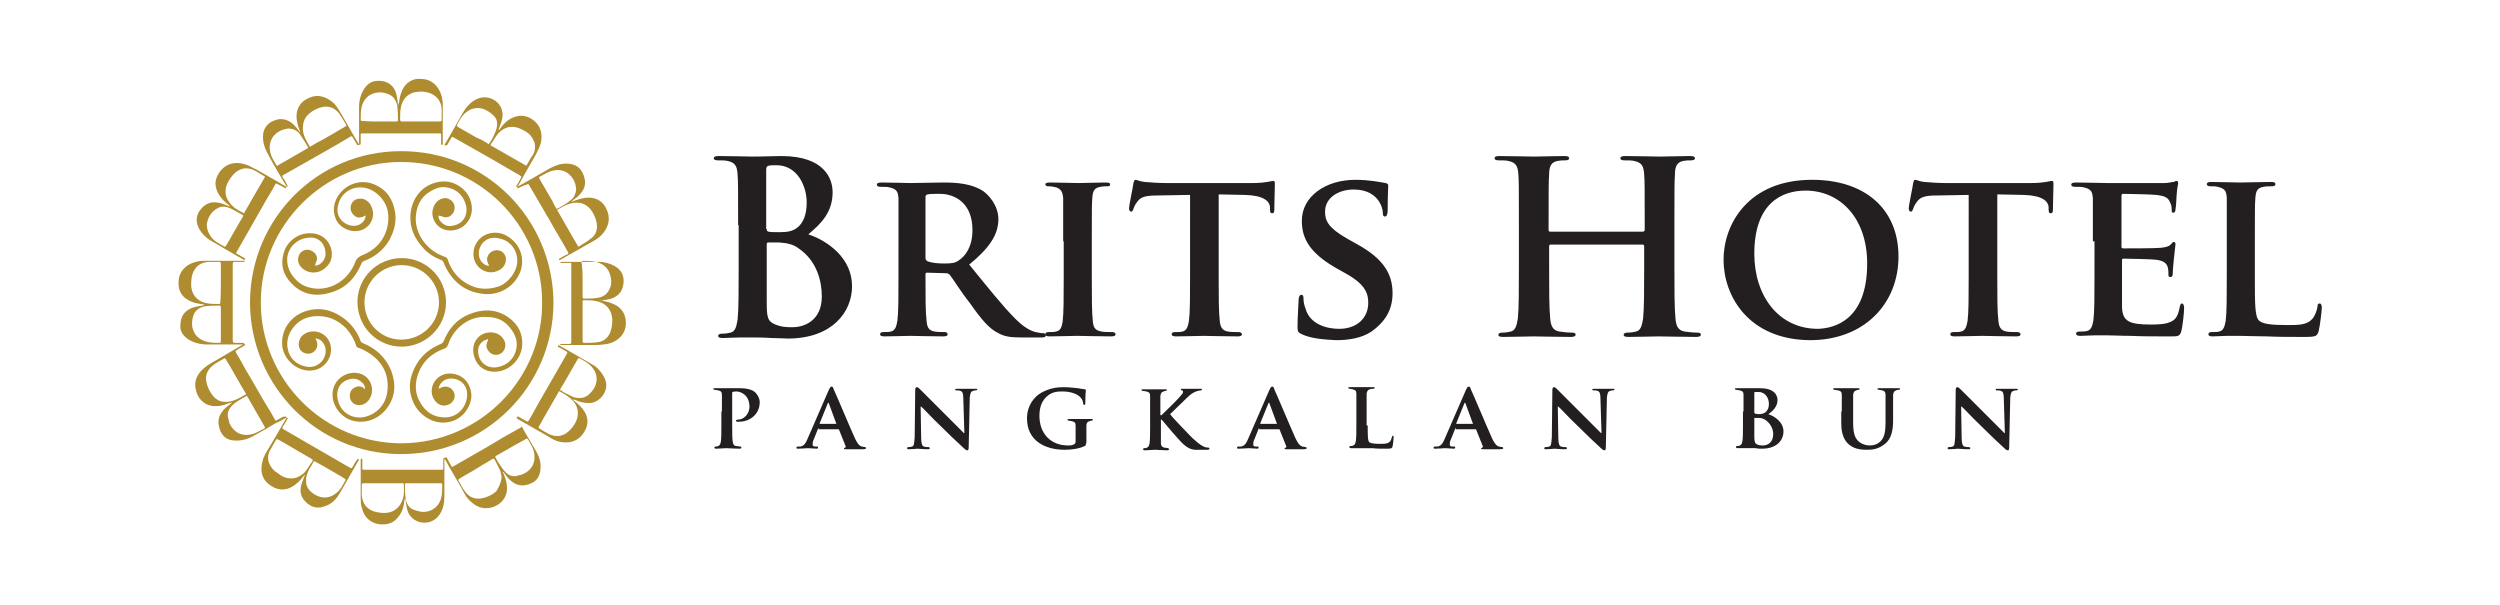 <svg xmlns="http://www.w3.org/2000/svg" xmlns:xlink="http://www.w3.org/1999/xlink" id="Layer_1" x="0px" y="0px" viewBox="0 0 463 112" style="enable-background:new 0 0 463 112;" xml:space="preserve"><style type="text/css">	.st0{fill:#AE8C2F;}	.st1{fill:#231F20;}</style><g>	<g>		<g>			<path class="st0" d="M102.5,56c0,15.5-12.6,28.2-28.4,28.1c-15.4-0.1-27.7-12.6-27.8-28c0-15.6,12.5-28.1,27.9-28.1    C89.9,27.9,102.4,40.5,102.5,56z M48.3,56c0,14.3,11.6,26.1,26.1,26.1C89,82,100.7,70,100.4,55.6c-0.2-14-11.7-25.7-26.3-25.6    C59.9,30.1,48.3,41.8,48.3,56z"></path>			<path class="st0" d="M53.3,34.5c-0.1,0.1-0.2,0.1-0.2,0.1c-0.1-0.1-0.1-0.1-0.1-0.2c-0.5-0.8-1-1.7-1.5-2.5    c-0.7-1.2-1.4-2.4-2-3.6c-0.5-0.9-0.8-1.9-0.8-2.9c0-1.9,1.1-2.9,2.8-3.3c1.2-0.2,2.2,0.3,3,1.1c0.3,0.3,0.6,0.7,0.9,1.1    c0,0.1,0.1,0.1,0.1,0.2c0,0,0,0,0.1,0c-0.1-0.3-0.2-0.6-0.3-0.9c-0.3-0.9-0.5-1.9-0.3-2.9c0.3-1.3,1.1-2.1,2.3-2.6    c1.8-0.8,3.5,0,4.7,1.2c0.6,0.7,1,1.5,1.5,2.3c1,1.7,1.9,3.4,2.9,5c0,0,0.1,0.1,0.1,0.2c0-0.2,0-0.3,0-0.4c0-2.2,0-4.4,0-6.6    c0-1,0.2-2,0.7-2.9c0.5-1,1.3-1.8,2.4-1.9c1.6-0.2,3.1,0.4,3.7,2.1c0.2,0.6,0.3,1.3,0.4,2c0,0.1,0,0.2,0,0.3c0,0,0.1,0,0.1,0    c0-0.1,0-0.3,0.1-0.4c0.1-1.1,0.4-2.1,1-3c0.7-0.9,1.6-1.4,2.7-1.4c1.1,0,2,0.2,2.8,0.9c0.8,0.7,1.3,1.7,1.5,2.8    c0.1,0.5,0.1,1,0.1,1.4c0,2.3,0,4.5,0,6.8c0,0.1,0,0.2,0,0.3c-0.1,0-0.2,0-0.3,0c0-0.6,0-1.1,0-1.7c0-0.4,0-0.4-0.4-0.4    c-4.7,0-9.5,0-14.2,0c-0.3,0-0.3,0.1-0.3,0.3c0,0.5,0,1,0,1.5c0,0.2,0,0.3-0.2,0.3c-0.1,0-0.3,0.1-0.4,0.1    c-0.3-0.5-0.6-1-0.9-1.5c-0.1-0.2-0.2-0.2-0.4-0.1c-2.8,1.7-5.7,3.3-8.5,4.9c-1.3,0.7-2.6,1.5-3.9,2.2c-0.2,0.1-0.3,0.2-0.1,0.5    C52.8,33.4,53,33.9,53.3,34.5z M57.4,27.2c0.8-0.5,1.5-0.9,2.3-1.3c1.4-0.8,2.8-1.6,4.3-2.5c0.1-0.1,0.2-0.1,0.1-0.3    c-0.4-0.7-0.8-1.4-1.3-2.1c-0.8-1-1.8-1.4-3-1.2c-1,0.2-1.8,0.6-2.6,1.3c-0.7,0.6-1.1,1.5-1.1,2.5C56,24.9,56.7,26,57.4,27.2z     M77.9,22.5C77.9,22.5,77.9,22.5,77.9,22.5c1.2,0,2.4,0,3.6,0c0.2,0,0.3-0.1,0.3-0.3c0-0.6,0-1.2,0-1.8c0-1.6-0.9-2.7-2.3-3.2    c-0.7-0.2-1.4-0.3-2.1-0.2c-1.6,0.1-2.7,1.1-3.1,2.6c-0.2,0.8-0.2,1.7-0.2,2.5c0,0.3,0.1,0.4,0.4,0.4    C75.6,22.5,76.8,22.5,77.9,22.5z M53.3,23.8c-0.2,0.1-0.7,0.1-1.1,0.3c-1.8,0.7-2.6,2.4-2.1,4.3c0.2,0.8,0.7,1.5,1.1,2.2    c0.1,0.2,0.2,0.1,0.3,0c0.7-0.4,1.4-0.8,2.1-1.2c1.1-0.6,2.2-1.3,3.3-1.9c0.1-0.1,0.3-0.1,0.1-0.3c-0.4-0.7-0.8-1.4-1.3-2.1    C55.2,24.3,54.5,23.8,53.3,23.8z M70.3,22.5C70.3,22.5,70.3,22.5,70.3,22.5c0.2,0,0.3,0,0.5,0c0.9,0,1.7,0,2.6,0    c0.1,0,0.3,0,0.3-0.2c0-0.8,0-1.6-0.1-2.4c0-0.5-0.2-1-0.5-1.5c-0.4-0.7-1.1-1-1.9-1.2c-2-0.4-3.7,0.6-4.2,2.5    c-0.2,0.8-0.2,1.6-0.2,2.4c0,0.3,0.1,0.3,0.3,0.3C68.3,22.5,69.3,22.5,70.3,22.5z"></path>			<path class="st0" d="M95.7,77.3c0.5,0.9,1,1.8,1.5,2.7c0.7,1.2,1.4,2.4,2.1,3.6c0.6,1,0.9,2.1,0.8,3.3c-0.1,1.2-0.6,2.1-1.7,2.6    c-1.1,0.5-2.2,0.6-3.3-0.1c-0.6-0.4-1.1-0.9-1.5-1.5c-0.1-0.2-0.3-0.3-0.4-0.5c0,0,0,0-0.1,0c0,0.1,0,0.2,0.1,0.2    c0.4,0.9,0.7,1.8,0.7,2.8c0,2-1.4,3.2-2.9,3.6c-1.7,0.4-3-0.2-4.2-1.5c-0.7-0.7-1-1.6-1.5-2.4c-0.9-1.6-1.9-3.2-2.8-4.9    c0-0.1-0.1-0.1-0.2-0.2c0,0.1,0,0.2,0,0.3c0,2.2,0,4.4,0,6.6c0,1.2-0.2,2.4-0.9,3.4c-1.2,1.8-3.7,2-5.2,0.5    c-0.5-0.5-0.8-1.2-0.9-2c-0.1-0.4-0.1-0.8-0.2-1.2c0-0.1,0-0.2-0.1-0.3c0,0.1,0,0.2-0.1,0.3c-0.1,1.2-0.4,2.3-1.2,3.2    c-0.6,0.8-1.4,1.2-2.4,1.3c-2.5,0.2-3.9-1.3-4.3-3.1c-0.2-0.6-0.2-1.2-0.2-1.8c0-2.3,0-4.7,0-7c0,0,0-0.1,0-0.1    c0-0.1,0.1-0.1,0.1-0.2c0.1,0.1,0.2,0.1,0.2,0.2c0,0.5,0,1,0,1.5c0,0.4,0,0.4,0.4,0.4c3.8,0,7.6,0,11.4,0c0.9,0,1.9,0,2.8,0    c0.4,0,0.4,0,0.4-0.4c0-0.5,0-1,0-1.5c0-0.2,0-0.2,0.2-0.3c0.1,0,0.2-0.1,0.4-0.1c0.3,0.6,0.7,1.2,1,1.8c0.6-0.3,1.1-0.6,1.6-0.9    c2.6-1.5,5.3-3,7.9-4.6c1.1-0.6,2.1-1.2,3.2-1.8c0.2-0.1,0.3-0.2,0.1-0.5c-0.3-0.5-0.6-1-0.9-1.5C95.6,77.4,95.6,77.4,95.7,77.3    L95.7,77.3z M70.9,89.5c-0.6,0-1.2,0-1.8,0c-0.6,0-1.2,0-1.8,0c-0.2,0-0.3,0.1-0.3,0.3c0,0.6,0,1.3,0,1.9c0.1,1.4,0.8,2.5,2.2,3    c0.7,0.2,1.3,0.3,2,0.3c1.7,0,2.9-1,3.4-2.6c0.3-0.9,0.2-1.7,0.2-2.6c0-0.3-0.1-0.3-0.3-0.3C73.2,89.5,72,89.5,70.9,89.5z     M92.9,88.4c-0.1-0.4-0.1-0.9-0.3-1.3c-0.3-0.7-0.7-1.4-1-2c-0.1-0.2-0.2-0.2-0.4-0.1c-0.9,0.6-1.9,1.1-2.8,1.7    c-1.1,0.7-2.3,1.3-3.4,2c-0.1,0.1-0.2,0.1-0.1,0.3c0.4,0.7,0.7,1.3,1.2,2c0.8,1.1,1.8,1.5,3.1,1.3c1-0.2,1.9-0.6,2.7-1.3    C92.4,90.2,92.8,89.4,92.9,88.4z M78.5,89.5c-1.1,0-2.1,0-3.2,0c-0.2,0-0.3,0-0.3,0.2c0,0.8,0,1.6,0.1,2.4c0.1,1,0.5,1.9,1.5,2.3    c0.5,0.2,1,0.3,1.5,0.4c1.6,0.1,2.9-0.7,3.5-2.2c0.3-0.9,0.3-1.8,0.3-2.8c0-0.3-0.1-0.3-0.3-0.3C80.5,89.5,79.5,89.5,78.5,89.5z     M95.4,88.2c0.4-0.1,0.8-0.2,1.2-0.3c1.9-0.7,2.7-2.3,2.3-4.2c-0.2-0.8-0.7-1.6-1.1-2.3c-0.1-0.2-0.2-0.2-0.4-0.1    c-0.6,0.3-1.2,0.7-1.8,1c-1.2,0.7-2.5,1.4-3.7,2.1c-0.2,0.1-0.2,0.2-0.1,0.4c0.2,0.3,0.3,0.6,0.5,0.9c0.4,0.5,0.7,1.1,1.2,1.6    C94,87.9,94.6,88.2,95.4,88.2z"></path>			<path class="st0" d="M52.9,34.9c-0.5-0.3-1-0.6-1.5-0.8c-0.3-0.2-0.3-0.2-0.5,0.2c-0.7,1.3-1.5,2.5-2.2,3.8    c-1.5,2.6-3,5.3-4.5,7.9c-0.1,0.2-0.3,0.5-0.4,0.7c-0.1,0.2-0.1,0.2,0.1,0.3c0.5,0.3,1,0.6,1.4,0.8c0,0,0.1,0.1,0.1,0.1    c0,0.1-0.1,0.1-0.1,0.3c-0.5-0.3-1-0.6-1.4-0.8c-1.6-0.9-3.2-1.9-4.8-2.8c-0.9-0.5-1.7-1.3-2.2-2.2c-0.6-1.1-0.7-2.3,0.1-3.4    c0.8-1.1,1.8-1.7,3.2-1.5c0.8,0.1,1.5,0.4,2.2,0.7c0.1,0,0.1,0,0.2,0c-0.1-0.1-0.1-0.1-0.2-0.2c-0.8-0.6-1.5-1.3-2-2.2    c-0.6-1.2-0.7-2.3,0-3.5c1-1.8,2.8-2.5,4.9-1.9c0.8,0.2,1.5,0.7,2.2,1c1.8,1,3.5,2,5.2,3c0.1,0,0.2,0.1,0.2,0.1    C53,34.7,53,34.8,52.9,34.9z M45.2,39.5c0.1-0.1,0.1-0.1,0.1-0.2c1.2-2.1,2.4-4.2,3.7-6.4c0.1-0.1,0.1-0.2-0.1-0.3    c-0.6-0.3-1.1-0.7-1.7-1c-1.2-0.6-2.3-0.6-3.4,0.2c-0.8,0.6-1.4,1.5-1.8,2.4c-0.4,1.2-0.3,2.3,0.5,3.3    C43.2,38.5,44.2,39,45.2,39.5z M38.3,41.5c0,1,0.3,1.7,0.8,2.4c0.6,0.8,1.6,1.3,2.5,1.8c0,0,0.2-0.1,0.2-0.1    c1.1-1.8,2.1-3.7,3.2-5.5c0.1-0.1,0.1-0.2-0.1-0.3c-0.7-0.4-1.4-0.8-2.2-1.2c-0.7-0.3-1.5-0.5-2.3-0.1    C39.2,39.1,38.5,40.2,38.3,41.5z"></path>			<path class="st0" d="M95.9,34.9c-0.1-0.1-0.1-0.2-0.1-0.3c0.6-0.3,1.2-0.7,1.8-1c1.4-0.8,2.8-1.6,4.2-2.4c0.9-0.5,1.9-0.9,3-0.9    c1.5,0,2.7,0.5,3.3,2.2c0.6,1.6,0.1,2.8-1.1,3.9c-0.3,0.3-0.7,0.5-1,0.8c-0.1,0-0.1,0.1-0.1,0.2c0.1-0.1,0.3-0.1,0.4-0.2    c0.9-0.3,1.7-0.6,2.7-0.6c1.6,0,2.8,0.8,3.4,2.3c0.7,1.6,0.3,3.1-0.8,4.4c-0.5,0.6-1.1,1-1.8,1.4c-2,1.1-4,2.3-6,3.4    c0,0-0.1,0-0.2,0.1c0-0.1-0.1-0.1-0.1-0.2c0,0,0-0.1,0.1-0.1c0.5-0.3,1-0.6,1.5-0.8c0.2-0.1,0.2-0.2,0.1-0.4    c-1.1-2-2.3-3.9-3.4-5.9c-1.3-2.2-2.5-4.3-3.8-6.5c-0.1-0.2-0.2-0.3-0.5-0.1C96.9,34.4,96.4,34.6,95.9,34.9z M107.1,45.7    c0.8-0.5,1.6-0.9,2.3-1.5c1-0.7,1.3-1.7,1.1-2.9c-0.1-0.7-0.4-1.3-0.7-1.9c-0.9-1.6-2.4-2.2-4.2-1.7c-0.8,0.2-1.6,0.7-2.3,1.1    c-0.2,0.1-0.1,0.2,0,0.3c1,1.8,2.1,3.6,3.1,5.4C106.7,45,106.9,45.3,107.1,45.7z M103.1,38.7c0.2-0.1,0.4-0.2,0.6-0.3    c0.8-0.5,1.6-0.9,2.3-1.6c0.4-0.4,0.6-1,0.7-1.6c0-0.9-0.3-1.8-0.9-2.5c-0.9-1.1-2.1-1.4-3.4-1.1c-0.9,0.2-1.6,0.7-2.4,1.1    c-0.2,0.1-0.2,0.2-0.1,0.4c0.8,1.4,1.7,2.9,2.5,4.3C102.5,37.8,102.8,38.2,103.1,38.7z"></path>			<path class="st0" d="M53.1,77.3c0.1,0.1,0.1,0.1,0.2,0.2c-0.3,0.5-0.6,1-0.9,1.5c-0.2,0.2-0.1,0.4,0.1,0.5c4,2.3,8.1,4.7,12.1,7    c0.5,0.3,0.5,0.3,0.8-0.2c0.2-0.4,0.5-0.8,0.8-1.3c0.1,0,0.2,0.1,0.3,0.1c-0.3,0.5-0.5,0.9-0.8,1.4c-0.9,1.6-1.9,3.3-2.8,4.9    c-0.6,1-1.4,1.9-2.6,2.3c-1.2,0.5-2.3,0.4-3.3-0.4c-1-0.8-1.5-1.8-1.3-3c0.1-0.7,0.4-1.3,0.6-1.9c0-0.1,0.1-0.2,0.2-0.4    c0,0,0,0-0.1,0c-0.1,0.1-0.1,0.1-0.2,0.2c-0.6,0.8-1.3,1.5-2.2,2c-1.5,0.8-2.9,0.5-4.2-0.5c-1.4-1.1-1.6-2.6-1.2-4.2    c0.2-1,0.8-1.9,1.3-2.7C51,80.9,52.1,79.1,53.1,77.3L53.1,77.3z M54,88.6c0.9,0,1.6-0.4,2.3-1c0.6-0.6,1-1.4,1.5-2.1    c0.2-0.3,0.2-0.3-0.1-0.5c-1.1-0.7-2.3-1.3-3.4-2c-0.9-0.5-1.8-1.1-2.8-1.6c-0.2-0.1-0.3-0.1-0.4,0.1c-0.4,0.6-0.7,1.3-1.1,1.9    c-0.4,0.8-0.5,1.6-0.1,2.5c0.3,0.7,0.8,1.3,1.5,1.7C52.1,88.2,52.9,88.6,54,88.6z M56.7,89c0,0.1,0,0.2,0,0.4c0,0.1,0,0.1,0,0.2    c0.2,0.8,0.7,1.4,1.3,1.8c1.4,1,3,1,4.3-0.1c0.8-0.6,1.2-1.5,1.7-2.4c0,0,0-0.2-0.1-0.2c-0.2-0.1-0.4-0.3-0.6-0.4    c-1.6-0.9-3.2-1.9-4.9-2.8c-0.2-0.1-0.3-0.1-0.4,0.1c-0.2,0.5-0.5,0.9-0.8,1.4C57,87.6,56.6,88.2,56.7,89z"></path>			<path class="st0" d="M53.1,77.3c-0.7,0.4-1.4,0.8-2.1,1.1c-1.3,0.8-2.7,1.6-4,2.3c-1,0.6-2.1,0.9-3.3,0.9c-1.9,0-2.9-1.1-3.2-2.9    c-0.2-1.2,0.3-2.2,1.1-3c0.3-0.3,0.7-0.6,1.1-0.9c0.1-0.1,0.1-0.1,0.2-0.2c0,0,0,0,0-0.1c-0.2,0.1-0.4,0.2-0.6,0.2    c-0.9,0.4-1.9,0.6-2.9,0.5c-1.7-0.2-2.8-1.5-3.1-2.9c-0.5-1.8,0.3-3.2,1.7-4.3c0.7-0.6,1.6-1,2.4-1.5c1.5-0.9,3.1-1.8,4.6-2.7    c0.1-0.1,0.3-0.3,0.4,0.1c-0.3,0.2-0.6,0.4-1,0.6c-0.2,0.1-0.4,0.2-0.6,0.4c-0.2,0.1-0.2,0.2-0.1,0.4c0.6,1,1.2,2,1.7,3    c1.4,2.3,2.7,4.7,4.1,7c0.5,0.8,1,1.6,1.4,2.4c0.1,0.2,0.2,0.3,0.4,0.1c0.4-0.2,0.7-0.4,1.1-0.6C52.7,77.2,52.9,77,53.1,77.3    C53.1,77.3,53.1,77.3,53.1,77.3z M45.6,73c-0.3-0.5-0.6-1-0.9-1.5c-1-1.7-1.9-3.4-2.9-5c-0.1-0.1-0.1-0.2-0.3-0.1    c-0.7,0.4-1.5,0.8-2.1,1.3c-0.9,0.7-1.4,1.7-1.2,2.9c0.2,1.1,0.7,2.1,1.4,2.9c0.5,0.5,1,0.8,1.7,0.9C42.9,74.6,44.2,73.8,45.6,73    z M45.7,73.3c-1,0.6-2.1,1.1-2.9,2c-0.5,0.6-0.7,1.2-0.6,1.9c0.1,0.4,0.2,0.8,0.3,1.2c0.8,1.7,2.3,2.5,4.2,2    c0.8-0.2,1.5-0.7,2.2-1c0.2-0.1,0.2-0.2,0.1-0.4c-0.9-1.6-1.8-3.1-2.7-4.7C46.1,73.9,45.9,73.6,45.7,73.3z"></path>			<path class="st0" d="M82.5,27c-0.1,0-0.1-0.1-0.2-0.1c0.1-0.3,0.3-0.5,0.4-0.7c1-1.7,1.9-3.4,2.9-5.1c0.6-1.1,1.4-2.1,2.6-2.7    c1.9-1,4.4,0.1,4.8,2.2c0.2,0.8,0,1.6-0.3,2.4c-0.1,0.3-0.2,0.5-0.3,0.8c0,0.1-0.1,0.2,0,0.3c0.3-0.3,0.5-0.7,0.8-1    c0.7-0.8,1.6-1.4,2.7-1.6c1-0.2,2,0.1,2.8,0.7c1.4,1,1.8,2.5,1.5,4.1c-0.2,0.9-0.6,1.6-1,2.4c-1.1,1.9-2.2,3.8-3.3,5.8    c0,0-0.1,0.1-0.1,0.2c-0.1,0-0.1-0.1-0.2-0.2c0.3-0.5,0.6-1,0.8-1.4c0.2-0.4,0.2-0.4-0.1-0.6c-3.6-2.1-7.2-4.2-10.8-6.2    c-0.5-0.3-1.1-0.6-1.6-0.9c-0.2-0.1-0.2-0.1-0.3,0.1c-0.3,0.5-0.5,0.9-0.8,1.4C82.6,26.8,82.5,26.9,82.5,27z M99.1,27.2    C99.1,27.2,99.2,27.2,99.1,27.2c0-0.4-0.1-0.9-0.3-1.2c-0.4-1-1.2-1.6-2.1-2c-1.7-0.9-3.3-0.6-4.5,0.8c-0.5,0.6-0.8,1.3-1.3,1.9    c-0.1,0.2,0,0.3,0.1,0.3c2.1,1.2,4.2,2.4,6.3,3.6c0.2,0.1,0.2,0.1,0.3-0.1c0.3-0.5,0.5-0.9,0.8-1.4    C98.9,28.5,99.1,27.9,99.1,27.2z M90.5,26.7c0.5-0.5,1.4-2.4,1.5-3.1c0.2-0.9,0-1.7-0.7-2.3c-0.3-0.3-0.7-0.6-1.1-0.8    c-1.3-0.8-2.9-0.6-4,0.4c-0.7,0.6-1.1,1.4-1.5,2.1c-0.1,0.2-0.1,0.3,0.1,0.5c1.1,0.6,2.2,1.3,3.3,1.9    C89,25.8,89.8,26.2,90.5,26.7z"></path>			<path class="st0" d="M95.7,77.3c0.1-0.1,0.1-0.1,0.2-0.2c0.2,0.1,0.4,0.2,0.7,0.4c0.3,0.2,0.6,0.3,0.9,0.5    c0.2,0.1,0.3,0.1,0.4-0.1c0.6-1,1.2-2,1.7-3c1.8-3.1,3.6-6.3,5.4-9.4c0.1-0.2,0.1-0.3-0.1-0.4c-0.5-0.3-1-0.6-1.6-0.9    c0-0.1,0.1-0.2,0.1-0.3c0.6,0.3,1.2,0.7,1.8,1c1.5,0.9,3,1.7,4.5,2.6c0.9,0.5,1.6,1.3,2.1,2.2c1.4,2.3-0.5,4.6-2.2,4.9    c-0.7,0.1-1.5,0-2.2-0.2c-0.4-0.1-0.7-0.3-1.1-0.4c-0.1,0-0.1,0-0.2,0c0.1,0.1,0.1,0.1,0.2,0.2c0.8,0.6,1.5,1.3,2,2.1    c0.8,1.4,0.6,2.7-0.3,4c-0.9,1.3-2.3,1.8-3.8,1.6c-1.1-0.1-2-0.6-2.9-1.2c-1.9-1.1-3.7-2.1-5.6-3.2    C95.9,77.4,95.8,77.3,95.7,77.3C95.7,77.3,95.7,77.3,95.7,77.3z M99.7,79.2c0.1,0,0.1,0.1,0.1,0.1c0.6,0.4,1.3,0.8,1.9,1.1    c1.1,0.5,2.2,0.5,3.2-0.2c0.7-0.5,1.2-1.1,1.6-1.8c0.8-1.4,0.7-3-0.4-4.2c-0.7-0.7-1.5-1.2-2.4-1.7c-0.2-0.1-0.2,0-0.3,0.2    c-0.9,1.6-1.8,3.1-2.7,4.7C100.4,78,100,78.6,99.7,79.2z M103.7,72.2c0.5,0.3,0.9,0.6,1.4,0.8c0.6,0.3,1.2,0.7,2,0.7    c1.1,0.1,1.8-0.4,2.5-1.2c1.5-1.8,1-3.9-0.6-5.1c-0.5-0.4-1-0.7-1.6-1c-0.2-0.1-0.3-0.1-0.4,0.1c-0.9,1.6-1.8,3.1-2.7,4.7    C104.1,71.5,103.9,71.8,103.7,72.2z"></path>			<path class="st0" d="M45.2,63.8c-0.2,0-0.3,0-0.5,0c-2.1,0-4.2,0-6.3,0c-1.3,0-2.5-0.3-3.6-1c-0.8-0.6-1.4-1.3-1.4-2.3    c0-1.5,0.4-2.8,2.2-3.5c0.6-0.2,1.2-0.3,1.8-0.4c0.1,0,0.2,0,0.4-0.1c0,0,0-0.1,0-0.1c-0.2,0-0.4-0.1-0.6-0.1    c-0.8-0.1-1.6-0.3-2.3-0.7c-1.5-0.8-2-2.2-1.8-3.8c0.2-1.9,1.8-3.1,3.6-3.4c0.4-0.1,0.9-0.1,1.3-0.1c2.4,0,4.7,0,7.1,0    c0.1,0,0.3,0,0.2,0.1c0,0.1-0.2,0.1-0.3,0.1c-0.5,0-1,0-1.5,0c-0.3,0-0.4,0.1-0.4,0.4c0,4.6,0,9.3,0,13.9c0,0.7,0,0.7,0.7,0.7    c0.4,0,0.8,0,1.1,0C45.2,63.5,45.2,63.5,45.2,63.8z M40.9,52.4C40.9,52.4,40.9,52.4,40.9,52.4c0-1.2,0-2.4,0-3.6    c0-0.2-0.1-0.3-0.3-0.3c-0.7,0-1.3,0-2,0c-1.1,0.1-2,0.5-2.6,1.5c-0.5,0.8-0.6,1.8-0.6,2.7c0,1.7,1,3,2.6,3.4    c0.8,0.2,1.7,0.2,2.5,0.2c0.3,0,0.3-0.1,0.3-0.3C40.9,54.8,40.9,53.6,40.9,52.4z M40.9,60.1c0-0.4,0-0.7,0-1.1c0-0.7,0-1.4,0-2.1    c0-0.1,0-0.3-0.2-0.3c-0.8,0-1.7,0-2.5,0.1c-0.9,0.1-1.7,0.5-2.2,1.3c-0.4,0.8-0.5,1.6-0.4,2.5c0.3,1.5,1.2,2.4,2.7,2.8    c0.8,0.2,1.5,0.2,2.3,0.2c0.3,0,0.3-0.1,0.3-0.3C40.9,62.1,40.9,61.1,40.9,60.1z"></path>			<path class="st0" d="M111,55.6c0.1,0,0.3,0,0.4,0.1c1,0.1,1.9,0.4,2.8,0.9c1.3,0.8,1.8,2.1,1.7,3.6c-0.2,1.9-1.6,3.1-3.4,3.5    c-0.7,0.1-1.5,0.2-2.2,0.2c-2.1,0-4.2,0-6.3,0c0,0-0.1,0-0.1,0c-0.1,0-0.1-0.1-0.2-0.1c0.1-0.1,0.1-0.1,0.2-0.1    c0.1,0,0.3,0,0.4,0c0.4,0,0.8,0,1.2,0c0.2,0,0.3-0.1,0.3-0.3c0-0.2,0-0.5,0-0.7c0-4.6,0-9.1,0-13.7c0-0.3,0-0.4-0.3-0.3    c-0.5,0-1,0-1.6,0c-0.1,0-0.1-0.1-0.2-0.1c0.1,0,0.1-0.1,0.2-0.1c2.4,0,4.8,0,7.1,0c1,0,1.9,0.3,2.7,0.7c1.7,0.9,2.1,2.4,1.6,4.1    c-0.4,1.2-1.3,1.8-2.4,2.1c-0.5,0.1-1,0.2-1.6,0.3C111.2,55.5,111.1,55.5,111,55.6C111,55.5,111,55.5,111,55.6z M107.9,59.6    C107.9,59.6,107.9,59.6,107.9,59.6c0,1.2,0,2.4,0,3.6c0,0.1,0,0.3,0.2,0.3c0.8,0,1.6,0,2.4-0.1c1.2-0.1,2-0.7,2.5-1.8    c0.3-0.8,0.4-1.6,0.4-2.4c-0.1-1.8-1.1-3-2.8-3.4c-0.8-0.2-1.6-0.2-2.4-0.2c-0.3,0-0.3,0.1-0.3,0.3    C107.9,57.2,107.9,58.4,107.9,59.6z M107.9,51.9C107.9,51.9,107.9,51.9,107.9,51.9c0,1,0,2.1,0,3.1c0,0.2,0.1,0.3,0.3,0.3    c0.7,0,1.5,0,2.2-0.1c1-0.1,1.9-0.5,2.4-1.5c0.4-0.7,0.5-1.5,0.3-2.4c-0.3-1.5-1.2-2.4-2.7-2.8c-0.8-0.2-1.5-0.2-2.3-0.2    c-0.3,0-0.4,0.1-0.4,0.3C107.9,49.9,107.9,50.9,107.9,51.9z"></path>			<path class="st0" d="M58.3,49.2c0.5,0,0.9-0.2,1.2-0.5c0.8-0.7,0.9-1.6,0.7-2.5c-0.4-1.7-1.8-2.5-3.6-2.1    c-2.1,0.4-3.6,2.3-3.4,4.4c0.1,1.3,0.7,2.4,1.7,3.4c0.9,0.9,1.9,1.3,3.1,1.5c3.7,0.5,6.7-1.9,7.8-4.9c0.2-0.6,0.6-0.9,1.2-1.2    c2.6-1,4.3-2.9,4.8-5.6c0.3-1.7,0.1-3.4-1-4.8c-1-1.3-2.4-2.2-4.1-2.2c-1.9,0-3.5,1.2-4,3c-0.3,1-0.3,1.9,0.3,2.8    c0.7,1.1,2.7,1.9,4,0.8c0.4-0.3,0.6-0.7,0.7-1.2c0,0,0-0.1,0-0.1c0,0,0,0,0-0.1c-0.1,0-0.1,0.1-0.2,0.1c-0.7,0.4-1.4,0.4-1.9-0.1    c-0.6-0.5-0.8-1.2-0.6-1.9c0.2-0.7,0.8-1.2,1.6-1.2c0.9-0.1,1.8,0.5,2.2,1.5c1,2.2-0.7,4.6-3.1,4.5c-1.6,0-3.2-1.1-3.6-2.5    c-0.5-1.4-0.3-2.7,0.5-4c1.3-2,3.6-3,6-2.4c2.3,0.7,3.8,2.2,4.4,4.6c0.6,2.2,0.1,4.3-1.1,6.3c-1.1,1.7-2.6,2.8-4.4,3.5    c-0.3,0.1-0.5,0.3-0.6,0.6c-1.1,2.6-2.9,4.5-5.7,5.3c-2.7,0.8-5.2,0.4-7.2-1.7c-1.5-1.5-2.1-3.4-1.5-5.5c0.5-2.1,2.5-3.8,4.8-3.8    c3.3-0.1,4.8,3,3.9,5.2C60,50.7,57.5,51,56,49.7c-0.8-0.7-1-1.6-0.6-2.5c0.3-0.7,1.2-1.1,1.9-0.9c0.8,0.2,1.5,0.9,1.4,1.7    c0,0.3-0.2,0.6-0.3,0.9C58.4,49,58.4,49.1,58.3,49.2z"></path>			<path class="st0" d="M81.2,39.9c0,0.4,0.1,0.8,0.4,1.1c0.6,0.7,1.3,1,2.2,0.8c2.1-0.3,2.9-2.1,2.5-3.8c-0.5-1.8-1.7-3-3.6-3.3    c-1.1-0.2-2.1,0.2-3.1,0.8c-1.8,1.1-2.5,2.8-2.6,4.8c-0.1,3,1.9,5.7,4.5,6.9c0.3,0.1,0.6,0.3,1,0.4c0.2,0.1,0.3,0.2,0.4,0.4    c0.6,2,1.9,3.6,3.7,4.6c1.8,1,3.6,1.1,5.6,0.5c1.9-0.6,3.6-2.8,3.6-4.8c0-2-1.3-3.7-3.2-4.1c-1-0.3-2.1-0.2-2.9,0.5    c-1.1,0.9-1.4,2.7-0.5,3.8c0.3,0.3,0.6,0.6,1.1,0.7c0.1,0,0.1,0,0.2,0c0,0,0,0,0.1,0c0-0.1-0.1-0.1-0.1-0.2    c-0.4-0.7-0.4-1.4,0.1-2c0.4-0.5,1.2-0.8,1.9-0.6c0.7,0.2,1.2,0.9,1.2,1.6c0,0.9-0.5,1.7-1.4,2.1c-2,1-4.4-0.4-4.6-2.7    c-0.2-2,1.1-3.5,2.4-4c1.6-0.6,3.1-0.3,4.4,0.7c2.3,1.7,2.8,4.7,1.5,7c-1.3,2.4-4,3.7-6.7,3.3c-3.2-0.4-5.4-2.2-6.8-5    c-0.1-0.2-0.2-0.4-0.3-0.7c-0.1-0.3-0.3-0.5-0.6-0.6c-1.6-0.6-2.9-1.6-3.9-3c-1.1-1.4-1.7-3-1.7-4.8c0-2.7,1.4-5.3,4.1-6.3    c1.9-0.7,3.7-0.5,5.3,0.7c1.3,1,2,2.4,2,4.1c-0.1,2.5-2.3,4.3-4.8,3.8c-2.2-0.5-3.3-3.1-1.9-5c0.7-0.9,1.9-1.2,2.7-0.6    c0.8,0.5,1,1.5,0.6,2.3c-0.5,0.9-1.4,1.2-2.3,0.7C81.5,40,81.4,40,81.2,39.9z"></path>			<path class="st0" d="M67.6,72.1c0-0.6-0.2-1-0.6-1.3c-0.8-0.8-1.8-0.8-2.8-0.4c-1.4,0.6-1.9,1.9-1.7,3.3c0.3,2,1.7,3.4,3.7,3.6    c1.1,0.1,2-0.2,2.9-0.7c1.8-1.1,2.6-2.7,2.7-4.8c0.1-3.2-1.5-5.4-4.3-6.9c-0.4-0.2-0.8-0.4-1.2-0.5c-0.2-0.1-0.3-0.2-0.3-0.3    c-0.4-1.2-1-2.3-1.9-3.3c-1.2-1.2-2.6-2-4.3-2.2c-1.8-0.2-3.5,0.1-4.9,1.4c-1,1-1.7,2.2-1.7,3.7c0,2,1.2,3.6,3.1,4.1    c1,0.3,2,0.2,2.9-0.5c1.1-0.8,1.5-2.6,0.7-3.7c-0.3-0.5-0.7-0.8-1.3-0.9c0,0-0.1,0-0.1,0c0,0,0,0-0.1,0c0.1,0.1,0.2,0.3,0.2,0.4    c0.4,0.8,0.1,1.7-0.7,2.2c-0.7,0.4-1.7,0.2-2.2-0.4c-0.7-0.9-0.4-2.3,0.6-3c1.5-1,3.6-0.5,4.5,1c1.3,2.1,0,5-2.4,5.6    c-2.6,0.7-5.6-1.3-6.1-4.2c-0.4-2.9,1.3-5.6,4.1-6.6c2.6-0.9,5-0.4,7.2,1.2c1.5,1.1,2.6,2.6,3.2,4.3c0.1,0.2,0.2,0.2,0.3,0.3    c2.5,1,4.4,2.7,5.4,5.3c0.9,2.5,0.7,4.9-1,7c-1.6,2-4.3,2.9-6.8,1.9c-1.7-0.7-3.3-2.7-3.1-5c0.2-2.5,2.7-4.2,5.1-3.5    c2,0.6,2.9,3.1,1.6,4.9c-0.7,0.9-1.8,1.2-2.7,0.7c-0.7-0.4-1-1.3-0.7-2.2c0.3-0.7,1.2-1.2,1.9-1c0.2,0,0.4,0.2,0.5,0.2    C67.4,72,67.5,72,67.6,72.1z"></path>			<path class="st0" d="M90.4,62.8c-0.3,0.1-0.6,0.2-0.8,0.3c-0.9,0.6-1.2,1.4-1,2.5c0.3,1.7,1.8,2.7,3.5,2.4    c2.2-0.4,3.6-2.1,3.6-4.3c0-1.3-0.7-2.4-1.6-3.4c-1.1-1.2-2.5-1.6-4.1-1.6C87,58.5,84,60.7,83,63.8c-0.2,0.5-0.4,0.7-0.8,0.8    c-2.2,0.8-3.9,2.3-4.7,4.5c-0.7,1.8-0.7,3.7,0.3,5.4c1,1.8,2.5,2.8,4.6,2.8c2.7,0,4.3-2.4,4.1-4.6c-0.1-1.5-1.4-2.6-2.9-2.6    c-1,0-1.7,0.4-2.2,1.3c-0.1,0.2-0.1,0.4-0.2,0.6c0.1-0.1,0.2-0.1,0.3-0.1c0.8-0.5,1.6-0.3,2.1,0.1c0.6,0.6,0.8,1.4,0.4,2.1    c-0.4,0.7-1.2,1.1-2,1C81,75,80.2,74,80,73c-0.4-2.1,1.5-4.4,4.3-3.7c1.7,0.4,2.8,1.8,3,3.7c0.1,2.2-1.6,4.8-4.4,5.2    c-2.4,0.4-4.8-1-6-3c-1.3-2.3-1.3-4.7-0.1-7.1c1-2.1,2.7-3.5,4.8-4.4c0.3-0.1,0.5-0.3,0.6-0.6c0.9-2.2,2.4-4,4.7-4.9    c2.4-1,4.8-1,7,0.4c2,1.3,3,3.2,2.8,5.5c-0.2,2.3-2.1,4.4-4.5,4.7c-2.3,0.3-4.1-1-4.5-3.3c-0.4-2.2,1.1-3.7,2.6-3.9    c1.1-0.2,2.4,0.2,3,1.3c0.7,1.1,0.1,2.6-1.2,2.8c-0.7,0.1-1.3-0.2-1.7-0.8c-0.4-0.6-0.4-1.1-0.1-1.7    C90.4,63.1,90.4,62.9,90.4,62.8C90.5,62.8,90.5,62.8,90.4,62.8z"></path>			<path class="st0" d="M74.4,64.2c-4.6,0-8.2-3.7-8.2-8.3c0-4.4,3.6-8.1,8.2-8.1c4.5,0,8.2,3.6,8.2,8.2    C82.6,60.7,78.7,64.2,74.4,64.2z M74.4,49.1c-3.8,0-6.9,3.1-6.9,6.9c0,3.9,3.1,6.9,6.8,6.9c3.9,0,7-3.1,7-6.9    C81.3,52.2,78.2,49.1,74.4,49.1z"></path>		</g>	</g>	<path class="st1" d="M304.3,42.9c0.1,0,0.3-0.1,0.3-0.3v-0.9c0-6.8,0-8-0.1-9.4c-0.1-1.5-0.4-2.2-1.9-2.5c-0.4-0.1-1.1-0.1-1.7-0.1  c-0.5,0-0.8-0.1-0.8-0.4s0.3-0.4,0.9-0.4c2.4,0,5.2,0.1,6.4,0.1c1.1,0,3.9-0.1,5.6-0.1c0.6,0,0.9,0.1,0.9,0.4s-0.3,0.4-0.8,0.4  c-0.4,0-0.8,0-1.3,0.1c-1.2,0.2-1.6,1-1.6,2.5c-0.1,1.4-0.1,2.7-0.1,9.4v7.8c0,4.1,0,7.6,0.2,9.5c0.1,1.2,0.4,2.2,1.7,2.4  c0.6,0.1,1.6,0.2,2.3,0.2c0.5,0,0.7,0.1,0.7,0.4c0,0.3-0.4,0.4-0.9,0.4c-2.9,0-5.7-0.1-6.9-0.1c-1,0-3.8,0.1-5.6,0.1  c-0.6,0-0.9-0.1-0.9-0.4c0-0.2,0.2-0.4,0.7-0.4c0.7,0,1.2-0.1,1.6-0.2c0.9-0.2,1.1-1.2,1.3-2.4c0.2-1.9,0.2-5.4,0.2-9.5v-3.9  c0-0.2-0.1-0.3-0.3-0.3h-17c-0.1,0-0.3,0-0.3,0.3v3.9c0,4.1,0,7.6,0.2,9.5c0.1,1.2,0.4,2.2,1.7,2.4c0.6,0.1,1.6,0.2,2.3,0.2  c0.5,0,0.7,0.1,0.7,0.4c0,0.3-0.4,0.4-0.9,0.4c-2.9,0-5.7-0.1-6.9-0.1c-1,0-3.8,0.1-5.6,0.1c-0.6,0-0.9-0.1-0.9-0.4  c0-0.2,0.2-0.4,0.7-0.4c0.7,0,1.2-0.1,1.6-0.2c0.9-0.2,1.1-1.2,1.3-2.4c0.2-1.9,0.2-5.4,0.2-9.5v-7.8c0-6.8,0-8-0.1-9.4  c-0.1-1.5-0.4-2.2-1.9-2.5c-0.4-0.1-1.1-0.1-1.7-0.1c-0.5,0-0.8-0.1-0.8-0.4s0.3-0.4,0.9-0.4c2.4,0,5.2,0.1,6.4,0.1  c1.1,0,3.9-0.1,5.6-0.1c0.6,0,0.9,0.1,0.9,0.4s-0.3,0.4-0.8,0.4c-0.4,0-0.8,0-1.3,0.1c-1.2,0.2-1.6,1-1.6,2.5  c-0.1,1.4-0.1,2.7-0.1,9.4v0.9c0,0.2,0.1,0.3,0.3,0.3H304.3z"></path>	<path class="st1" d="M364.6,36.1l-5.8,0.1c-2.3,0-3.2,0.3-3.8,1.2c-0.4,0.5-0.6,1-0.7,1.3c-0.1,0.3-0.2,0.5-0.4,0.5  s-0.4-0.2-0.4-0.6c0-0.6,0.8-4.3,0.8-4.6c0.1-0.5,0.2-0.7,0.4-0.7c0.3,0,0.7,0.3,1.7,0.4c1.2,0.1,2.6,0.2,3.9,0.2h15.9  c1.2,0,2.1-0.1,2.7-0.2c0.6-0.1,0.9-0.2,1.1-0.2c0.3,0,0.3,0.2,0.3,0.8c0,0.8-0.1,3.6-0.1,4.6c0,0.4-0.1,0.6-0.4,0.6  c-0.3,0-0.4-0.2-0.4-0.8l0-0.4c-0.1-1-1.1-2.1-4.6-2.2l-4.9-0.1v15.3c0,3.5,0,6.5,0.2,8.1c0.1,1.1,0.4,1.8,1.5,2  c0.5,0.1,1.4,0.1,2,0.1c0.4,0,0.6,0.2,0.6,0.4c0,0.3-0.3,0.4-0.8,0.4c-2.6,0-5.2-0.1-6.3-0.1c-0.9,0-3.6,0.1-5.1,0.1  c-0.5,0-0.8-0.1-0.8-0.4c0-0.2,0.1-0.4,0.6-0.4c0.6,0,1.1,0,1.4-0.1c0.8-0.2,1-0.9,1.2-2c0.2-1.6,0.2-4.6,0.2-8.1V36.1z"></path>	<path class="st1" d="M387.6,44.7c0-5.7,0-6.8,0-8c-0.1-1.3-0.4-1.7-1.7-2c-0.3-0.1-1-0.1-1.6-0.1c-0.4,0-0.7-0.1-0.7-0.4  c0-0.3,0.3-0.4,0.9-0.4c2,0,4.5,0.1,5.7,0.1c1.2,0,9.9,0,10.7,0c0.7,0,1.3-0.2,1.6-0.2c0.2,0,0.4-0.2,0.6-0.2  c0.2,0,0.3,0.2,0.3,0.4c0,0.3-0.2,0.7-0.3,2.4c0,0.4-0.1,2-0.2,2.5c0,0.2-0.1,0.6-0.4,0.6c-0.3,0-0.3-0.2-0.3-0.5  c0-0.3,0-0.9-0.3-1.4c-0.3-0.7-0.6-1.2-2.6-1.4c-0.7-0.1-5.3-0.2-6.1-0.2c-0.2,0-0.3,0.1-0.3,0.4v9.3c0,0.2,0,0.4,0.3,0.4  c0.9,0,6,0,6.9-0.1c0.9-0.1,1.5-0.2,1.9-0.6c0.3-0.3,0.4-0.5,0.6-0.5c0.2,0,0.3,0.2,0.3,0.4c0,0.2-0.1,0.8-0.3,2.8  c-0.1,0.8-0.2,2.3-0.2,2.5c0,0.3,0,0.8-0.4,0.8c-0.3,0-0.4-0.1-0.4-0.3c0-0.4,0-0.9-0.1-1.4c-0.2-0.8-0.7-1.3-2.2-1.5  c-0.7-0.1-5.2-0.2-6.1-0.2c-0.2,0-0.2,0.2-0.2,0.4v3c0,1.3,0,4.5,0,5.6c0.1,2.6,1.3,3.2,5.3,3.2c1,0,2.7,0,3.7-0.5  c1-0.4,1.4-1.2,1.7-2.8c0.1-0.4,0.2-0.6,0.4-0.6c0.3,0,0.4,0.5,0.4,0.9c0,0.8-0.3,3.4-0.5,4.2c-0.3,1-0.6,1-2.1,1  c-2.9,0-5.3,0-7.2-0.1c-1.9,0-3.4-0.1-4.5-0.1c-0.4,0-1.3,0-2.2,0c-0.9,0-1.9,0.1-2.7,0.1c-0.5,0-0.8-0.1-0.8-0.4  c0-0.2,0.1-0.4,0.6-0.4c0.6,0,1,0,1.4-0.1c0.8-0.2,1-0.9,1.2-2c0.2-1.6,0.2-4.6,0.2-8.1V44.7z"></path>	<path class="st1" d="M417.6,51.4c0,4.9,0,7.3,0.8,8c0.7,0.6,2.2,0.8,5.2,0.8c2.1,0,3.6,0,4.6-1.1c0.5-0.5,0.9-1.6,1-2.3  c0-0.4,0.1-0.6,0.4-0.6c0.3,0,0.4,0.4,0.4,0.8c0,0.4-0.3,3.2-0.6,4.4c-0.3,0.8-0.4,1-2.5,1c-2.8,0-5.1,0-7-0.1  c-2,0-3.6-0.1-5.2-0.1c-0.4,0-1.3,0-2.2,0c-0.9,0-1.9,0.1-2.7,0.1c-0.5,0-0.8-0.1-0.8-0.4c0-0.2,0.1-0.4,0.6-0.4c0.6,0,1,0,1.4-0.1  c0.8-0.2,1-0.9,1.2-2c0.2-1.6,0.2-4.6,0.2-8.1v-6.7c0-5.7,0-6.8,0-8c-0.1-1.3-0.4-1.7-1.7-2c-0.3-0.1-0.8-0.1-1.3-0.1  c-0.4,0-0.7-0.1-0.7-0.4c0-0.3,0.3-0.4,0.8-0.4c1.8,0,4.3,0.1,5.4,0.1c0.9,0,4.1-0.1,5.7-0.1c0.6,0,0.8,0.1,0.8,0.4  c0,0.3-0.2,0.4-0.7,0.4c-0.4,0-1.1,0-1.5,0.1c-1.1,0.2-1.4,0.7-1.5,2c-0.1,1.2-0.1,2.3-0.1,8V51.4z"></path>	<g>		<path class="st1" d="M136.7,41.7c0-6.8,0-8-0.1-9.4c-0.1-1.5-0.4-2.2-1.9-2.5c-0.4-0.1-1.1-0.1-1.7-0.1c-0.5,0-0.8-0.1-0.8-0.4   s0.3-0.4,1-0.4c2.4,0,5.2,0.1,6.1,0.1c2.2,0,3.9-0.1,5.4-0.1c8.1,0,9.5,4.3,9.5,6.7c0,3.7-2.1,5.8-4.5,7.8   c3.6,1.2,8.1,4.4,8.1,9.6c0,4.8-3.7,9.7-11.9,9.7c-0.5,0-1.8-0.1-3.1-0.1c-1.3-0.1-2.7-0.1-3.3-0.1c-0.5,0-1.5,0-2.5,0   c-1,0-2.2,0.1-3.1,0.1c-0.6,0-0.9-0.1-0.9-0.4c0-0.2,0.2-0.4,0.7-0.4c0.7,0,1.2-0.1,1.6-0.2c0.9-0.2,1.1-1.2,1.3-2.4   c0.2-1.9,0.2-5.4,0.2-9.5V41.7z M142,42.4c0,0.4,0.1,0.4,0.3,0.5c0.4,0.1,1.1,0.1,2.1,0.1c1.5,0,2.4-0.2,3.2-0.8   c1.2-0.9,1.8-2.5,1.8-4.7c0-3-1.7-6.9-5.6-6.9c-0.6,0-1,0-1.5,0.1c-0.3,0.1-0.4,0.3-0.4,0.8V42.4z M147.9,46c-0.9-0.7-2-1-3.7-1.1   c-0.8,0-1.2,0-1.9,0c-0.2,0-0.3,0.1-0.3,0.3v10.6c0,2.9,0.1,3.7,1.6,4.3c1.2,0.5,2.2,0.5,3.2,0.5c2,0,5.4-1.1,5.4-5.7   C152.2,52.1,151.3,48.3,147.9,46z"></path>		<path class="st1" d="M166.4,44.7c0-5.7,0-6.8,0-8c-0.1-1.3-0.4-1.7-1.7-2c-0.3-0.1-1-0.1-1.6-0.1c-0.4,0-0.7-0.1-0.7-0.4   c0-0.3,0.3-0.4,0.9-0.4c2,0,4.5,0.1,5.3,0.1c1.3,0,4.9-0.1,6.1-0.1c2.5,0,5.3,0.2,7.4,1.6c1.1,0.8,2.8,2.7,2.8,5.2   c0,2.8-1.6,5.3-5.4,8.4c3.5,4.3,6.2,7.7,8.6,10.1c2.2,2.2,3.6,2.4,4.2,2.5c0.4,0.1,0.6,0.1,0.9,0.1c0.3,0,0.5,0.2,0.5,0.4   c0,0.3-0.3,0.4-0.8,0.4h-3.7c-2.2,0-3.2-0.2-4.3-0.8c-1.7-0.8-3.2-2.6-5.3-5.6c-1.6-2-3.2-4.6-3.7-5.2c-0.2-0.2-0.4-0.3-0.7-0.3   l-3.5-0.1c-0.2,0-0.3,0.1-0.3,0.3v0.5c0,3.5,0,6.5,0.2,8.1c0.1,1.1,0.3,1.8,1.5,2c0.6,0.1,1.4,0.1,1.9,0.1c0.3,0,0.5,0.2,0.5,0.4   c0,0.3-0.3,0.4-0.8,0.4c-2.3,0-5.5-0.1-6.1-0.1c-0.8,0-3.2,0.1-4.8,0.1c-0.5,0-0.8-0.1-0.8-0.4c0-0.2,0.1-0.4,0.6-0.4   c0.6,0,1,0,1.4-0.1c0.8-0.2,1-0.9,1.2-2c0.2-1.6,0.2-4.6,0.2-8.1V44.7z M171.4,47.7c0,0.4,0.1,0.5,0.4,0.7c0.8,0.3,2,0.4,3,0.4   c1.6,0,2.1-0.1,2.8-0.6c1.2-0.8,2.5-2.5,2.5-5.6c0-5.3-3.6-6.7-6-6.7c-1,0-1.9,0-2.3,0.1c-0.3,0.1-0.4,0.2-0.4,0.5V47.7z"></path>		<path class="st1" d="M196.9,44.7c0-5.7,0-6.8,0-8c-0.1-1.3-0.5-1.7-1.3-2c-0.4-0.1-0.9-0.2-1.4-0.2c-0.4,0-0.6-0.1-0.6-0.4   c0-0.2,0.3-0.3,0.9-0.3c1.5,0,4.1,0.1,5.3,0.1c1,0,3.5-0.1,5-0.1c0.5,0,0.8,0.1,0.8,0.3c0,0.4-0.2,0.4-0.6,0.4   c-0.4,0-0.7,0-1.2,0.1c-1.1,0.2-1.4,0.7-1.5,2c-0.1,1.2-0.1,2.3-0.1,8v6.7c0,3.7,0,6.7,0.2,8.3c0.1,1,0.4,1.6,1.6,1.8   c0.5,0.1,1.4,0.1,2,0.1c0.4,0,0.6,0.2,0.6,0.4c0,0.3-0.3,0.4-0.8,0.4c-2.6,0-5.3-0.1-6.3-0.1c-0.9,0-3.6,0.1-5.1,0.1   c-0.5,0-0.8-0.1-0.8-0.4c0-0.2,0.1-0.4,0.6-0.4c0.6,0,1,0,1.4-0.1c0.8-0.2,1-0.7,1.2-1.8c0.2-1.6,0.2-4.6,0.2-8.2V44.7z"></path>		<path class="st1" d="M220.2,36.1l-5.8,0.1c-2.3,0-3.2,0.3-3.8,1.2c-0.4,0.5-0.6,1-0.7,1.3c-0.1,0.3-0.2,0.5-0.4,0.5   s-0.4-0.2-0.4-0.6c0-0.6,0.8-4.3,0.8-4.6c0.1-0.5,0.2-0.7,0.4-0.7c0.3,0,0.7,0.3,1.7,0.4c1.2,0.1,2.6,0.2,3.9,0.2H232   c1.2,0,2.1-0.1,2.7-0.2c0.6-0.1,0.9-0.2,1.1-0.2c0.3,0,0.3,0.2,0.3,0.8c0,0.8-0.1,3.6-0.1,4.6c0,0.4-0.1,0.6-0.4,0.6   c-0.3,0-0.4-0.2-0.4-0.8l0-0.4c-0.1-1-1.1-2.1-4.6-2.2l-4.9-0.1v15.3c0,3.5,0,6.5,0.2,8.1c0.1,1.1,0.4,1.8,1.5,2   c0.5,0.1,1.4,0.1,2,0.1c0.4,0,0.6,0.2,0.6,0.4c0,0.3-0.3,0.4-0.8,0.4c-2.6,0-5.2-0.1-6.3-0.1c-0.9,0-3.6,0.1-5.1,0.1   c-0.5,0-0.8-0.1-0.8-0.4c0-0.2,0.1-0.4,0.6-0.4c0.6,0,1.1,0,1.4-0.1c0.8-0.2,1-0.9,1.2-2c0.2-1.6,0.2-4.6,0.2-8.1V36.1z"></path>		<path class="st1" d="M241.1,61.9c-0.6-0.3-0.8-0.4-0.8-1.3c0-2,0.2-4.4,0.2-5c0-0.6,0.2-1,0.5-1c0.4,0,0.4,0.4,0.4,0.6   c0,0.5,0.1,1.3,0.4,2c0.8,2.8,3.8,3.7,6.2,3.7c3.4,0,5.4-2.1,5.4-4.8c0-1.6-0.4-3.3-3.9-5.3l-2.3-1.3c-4.6-2.7-6.1-5.3-6.1-8.6   c0-4.6,4.5-7.6,9.9-7.6c2.5,0,4.5,0.4,5.6,0.6c0.4,0.1,0.5,0.2,0.5,0.5c0,0.5-0.1,1.6-0.1,4.5c0,0.8-0.2,1.2-0.5,1.2   c-0.3,0-0.4-0.2-0.4-0.7c0-0.4-0.2-1.5-1-2.5c-0.6-0.7-1.8-1.8-4.4-1.8c-2.8,0-5.3,1.5-5.3,4.1c0,1.7,0.6,3,4.1,5l1.6,0.9   c5.2,2.8,6.8,5.7,6.8,9.2c0,2.8-1.1,5.1-3.9,7.1c-1.9,1.3-4.5,1.6-6.5,1.6C245.2,62.9,242.8,62.7,241.1,61.9z"></path>		<g>			<g>				<path class="st1" d="M133.7,76.2c0-2.2,0-2.6,0-3.1c0-0.5-0.2-0.7-0.7-0.8c-0.1,0-0.4-0.1-0.6-0.1c-0.2,0-0.3-0.1-0.3-0.2     c0-0.1,0.1-0.1,0.3-0.1c0.8,0,1.8,0,2.2,0c0.6,0,1.8,0,2.5,0c1.9,0,2.6,0.6,2.8,0.8c0.3,0.3,0.8,1,0.8,1.8     c0,2.1-1.7,3.6-3.8,3.6c-0.1,0-0.4,0-0.4,0c-0.1,0-0.2-0.1-0.2-0.2c0-0.1,0.2-0.2,0.5-0.2c0.8,0,2-0.9,2-2.4     c0-0.5-0.1-1.5-0.9-2.2c-0.6-0.5-1.2-0.6-1.5-0.6c-0.2,0-0.5,0-0.7,0.1c-0.1,0-0.1,0.1-0.1,0.3v5.8c0,1.3,0,2.5,0.1,3.1     c0.1,0.4,0.1,0.7,0.6,0.8c0.2,0,0.6,0.1,0.8,0.1c0.2,0,0.2,0.1,0.2,0.2c0,0.1-0.1,0.2-0.3,0.2c-1,0-2.1-0.1-2.5-0.1     c-0.3,0-1.3,0.1-1.9,0.1c-0.2,0-0.3-0.1-0.3-0.2c0-0.1,0.1-0.2,0.2-0.2c0.2,0,0.4,0,0.5-0.1c0.3-0.1,0.4-0.3,0.5-0.8     c0.1-0.6,0.1-1.8,0.1-3.1V76.2z"></path>				<path class="st1" d="M151.6,79.3c-0.1,0-0.1,0-0.1,0.1l-0.8,2c-0.2,0.4-0.2,0.7-0.2,0.9c0,0.3,0.1,0.4,0.6,0.4h0.2     c0.2,0,0.2,0.1,0.2,0.2c0,0.1-0.1,0.2-0.2,0.2c-0.5,0-1.2-0.1-1.7-0.1c-0.2,0-1,0.1-1.8,0.1c-0.2,0-0.3,0-0.3-0.2     c0-0.1,0.1-0.2,0.2-0.2c0.1,0,0.3,0,0.5,0c0.7-0.1,1-0.6,1.3-1.3l4-9.2c0.2-0.4,0.3-0.6,0.5-0.6c0.2,0,0.3,0.1,0.4,0.5     c0.4,0.8,2.9,6.8,3.9,9c0.6,1.3,1,1.5,1.3,1.6c0.2,0,0.4,0.1,0.6,0.1c0.1,0,0.2,0.1,0.2,0.2c0,0.1-0.1,0.2-0.7,0.2     c-0.5,0-1.6,0-2.9,0c-0.3,0-0.5,0-0.5-0.1c0-0.1,0-0.1,0.2-0.2c0.1,0,0.2-0.2,0.1-0.3l-1.2-3c0-0.1-0.1-0.1-0.2-0.1H151.6z      M154.9,78.5C154.9,78.5,155,78.5,154.9,78.5l-1.4-3.8c0-0.1,0-0.1-0.1-0.1c-0.1,0-0.1,0.1-0.1,0.1l-1.5,3.7     c0,0.1,0,0.1,0.1,0.1H154.9z"></path>				<path class="st1" d="M170.6,81.1c0,1.1,0.2,1.5,0.5,1.6c0.3,0.1,0.6,0.1,0.8,0.1c0.2,0,0.3,0.1,0.3,0.2c0,0.1-0.1,0.2-0.3,0.2     c-1,0-1.7-0.1-2-0.1c-0.1,0-0.9,0.1-1.6,0.1c-0.2,0-0.3,0-0.3-0.2c0-0.1,0.1-0.2,0.2-0.2c0.2,0,0.5,0,0.7-0.1     c0.4-0.1,0.4-0.5,0.5-1.8l0.1-8.7c0-0.3,0.1-0.5,0.3-0.5c0.2,0,0.4,0.2,0.7,0.5c0.2,0.2,2.5,2.5,4.7,4.7c1,1,3.1,3.1,3.3,3.3     h0.1l-0.2-6.5c0-0.9-0.2-1.2-0.5-1.3c-0.2-0.1-0.6-0.1-0.8-0.1c-0.2,0-0.2-0.1-0.2-0.2c0-0.1,0.2-0.1,0.4-0.1c0.8,0,1.6,0,1.9,0     c0.2,0,0.7,0,1.5,0c0.2,0,0.3,0,0.3,0.1c0,0.1-0.1,0.2-0.3,0.2c-0.2,0-0.3,0-0.5,0.1c-0.4,0.1-0.5,0.4-0.6,1.2l-0.2,9.3     c0,0.3-0.1,0.5-0.2,0.5c-0.3,0-0.5-0.2-0.6-0.3c-1-0.9-2.9-2.7-4.4-4.2c-1.7-1.6-3.3-3.4-3.6-3.6h-0.1L170.6,81.1z"></path>				<path class="st1" d="M201.1,82.1c0,0.4,0,0.4-0.2,0.5c-1,0.5-2.5,0.7-3.7,0.7c-3.7,0-7-1.7-7-5.8c0-2.4,1.3-4,2.7-4.8     c1.5-0.8,2.8-1,4.1-1c1.1,0,2.4,0.2,2.7,0.2c0.3,0.1,0.8,0.1,1.2,0.2c0.2,0,0.2,0.1,0.2,0.2c0,0.2-0.1,0.6-0.1,2.4     c0,0.2-0.1,0.3-0.2,0.3c-0.1,0-0.1-0.1-0.2-0.2c0-0.3-0.1-0.8-0.5-1.2c-0.4-0.5-1.6-1.1-3.3-1.1c-0.8,0-1.9,0-2.9,0.9     c-0.8,0.7-1.4,1.8-1.4,3.6c0,3.2,2,5.5,5.3,5.5c0.4,0,0.7,0,1.1-0.2c0.2-0.1,0.3-0.3,0.3-0.5v-1.3c0-0.7,0-1.3,0-1.7     c0-0.5-0.2-0.7-0.7-0.8c-0.1,0-0.4-0.1-0.6-0.1c-0.1,0-0.2-0.1-0.2-0.2c0-0.1,0.1-0.1,0.3-0.1c0.8,0,1.9,0,2.3,0     c0.5,0,1.3,0,1.8,0c0.2,0,0.3,0,0.3,0.1c0,0.1-0.1,0.2-0.2,0.2c-0.1,0-0.2,0-0.4,0.1c-0.4,0.1-0.6,0.3-0.6,0.8c0,0.4,0,1,0,1.8     V82.1z"></path>				<path class="st1" d="M215.1,76.9L215.1,76.9c0.6-0.6,2.8-2.7,3.2-3.2c0.4-0.5,0.8-0.8,0.8-1.1c0-0.2-0.1-0.3-0.2-0.3     c-0.1,0-0.2-0.1-0.2-0.2c0-0.1,0.1-0.1,0.2-0.1c0.3,0,1.2,0,1.6,0c0.5,0,1.3,0,1.8,0c0.2,0,0.3,0,0.3,0.1c0,0.1-0.1,0.2-0.2,0.2     c-0.2,0-0.6,0.1-0.9,0.2c-0.5,0.2-1,0.5-1.6,1.1c-0.5,0.5-2.7,2.6-3.2,3.1c0.5,0.7,3.5,3.8,4.1,4.4c0.7,0.6,1.3,1.2,2.1,1.6     c0.4,0.2,0.8,0.2,0.9,0.2c0.1,0,0.2,0.1,0.2,0.2c0,0.1-0.1,0.2-0.4,0.2h-1.3c-0.4,0-0.7,0-1.1,0c-0.8-0.1-1.3-0.4-2-1     c-0.7-0.6-3.6-4-3.9-4.4l-0.2-0.2h-0.1v1.3c0,1.3,0,2.5,0,3.1c0,0.4,0.2,0.7,0.6,0.8c0.2,0,0.6,0.1,0.7,0.1     c0.1,0,0.2,0.1,0.2,0.2c0,0.1-0.1,0.2-0.3,0.2c-0.8,0-1.9-0.1-2.3-0.1c-0.3,0-1.3,0.1-1.9,0.1c-0.2,0-0.3-0.1-0.3-0.2     c0-0.1,0.1-0.2,0.2-0.2c0.2,0,0.4,0,0.5-0.1c0.3-0.1,0.4-0.3,0.5-0.8c0.1-0.6,0.1-1.8,0.1-3.1v-2.6c0-2.2,0-2.6,0-3.1     c0-0.5-0.2-0.7-0.7-0.8c-0.1,0-0.4-0.1-0.6-0.1c-0.2,0-0.3-0.1-0.3-0.2c0-0.1,0.1-0.1,0.3-0.1c0.8,0,1.8,0,2.1,0     c0.4,0,1.5,0,2,0c0.2,0,0.3,0,0.3,0.1c0,0.1-0.1,0.2-0.2,0.2c-0.2,0-0.2,0-0.4,0.1c-0.4,0.1-0.5,0.3-0.6,0.8c0,0.5,0,0.9,0,3.1     V76.9z"></path>				<path class="st1" d="M233.2,79.3c-0.1,0-0.1,0-0.1,0.1l-0.8,2c-0.2,0.4-0.2,0.7-0.2,0.9c0,0.3,0.1,0.4,0.6,0.4h0.2     c0.2,0,0.2,0.1,0.2,0.2c0,0.1-0.1,0.2-0.2,0.2c-0.5,0-1.2-0.1-1.7-0.1c-0.2,0-1,0.1-1.8,0.1c-0.2,0-0.3,0-0.3-0.2     c0-0.1,0.1-0.2,0.2-0.2c0.1,0,0.3,0,0.5,0c0.7-0.1,1-0.6,1.3-1.3l4-9.2c0.2-0.4,0.3-0.6,0.5-0.6c0.2,0,0.3,0.1,0.4,0.5     c0.4,0.8,2.9,6.8,3.9,9c0.6,1.3,1,1.5,1.3,1.6c0.2,0,0.4,0.1,0.6,0.1c0.1,0,0.2,0.1,0.2,0.2c0,0.1-0.1,0.2-0.7,0.2     c-0.5,0-1.6,0-2.9,0c-0.3,0-0.5,0-0.5-0.1c0-0.1,0-0.1,0.2-0.2c0.1,0,0.2-0.2,0.1-0.3l-1.2-3c0-0.1-0.1-0.1-0.2-0.1H233.2z      M236.5,78.5C236.5,78.5,236.6,78.5,236.5,78.5l-1.4-3.8c0-0.1,0-0.1-0.1-0.1c-0.1,0-0.1,0.1-0.1,0.1l-1.5,3.7     c0,0.1,0,0.1,0.1,0.1H236.5z"></path>				<path class="st1" d="M253.3,78.8c0,1.9,0,2.8,0.3,3.1c0.3,0.2,0.8,0.3,2,0.3c0.8,0,1.4,0,1.8-0.4c0.2-0.2,0.3-0.6,0.4-0.9     c0-0.1,0.1-0.2,0.2-0.2c0.1,0,0.1,0.2,0.1,0.3s-0.1,1.3-0.2,1.7c-0.1,0.3-0.2,0.4-1,0.4c-1.1,0-2,0-2.7-0.1c-0.8,0-1.4,0-2,0     c-0.2,0-0.5,0-0.9,0c-0.4,0-0.7,0-1.1,0c-0.2,0-0.3-0.1-0.3-0.2c0-0.1,0.1-0.2,0.2-0.2c0.2,0,0.4,0,0.5-0.1     c0.3-0.1,0.4-0.3,0.5-0.8c0.1-0.6,0.1-1.8,0.1-3.1v-2.6c0-2.2,0-2.6,0-3.1c0-0.5-0.2-0.7-0.7-0.8c-0.1,0-0.3-0.1-0.5-0.1     c-0.2,0-0.3-0.1-0.3-0.2c0-0.1,0.1-0.1,0.3-0.1c0.7,0,1.7,0,2.1,0c0.4,0,1.6,0,2.2,0c0.2,0,0.3,0,0.3,0.1c0,0.1-0.1,0.2-0.3,0.2     c-0.2,0-0.4,0-0.6,0.1c-0.4,0.1-0.5,0.3-0.6,0.8c0,0.5,0,0.9,0,3.1V78.8z"></path>				<path class="st1" d="M269.6,79.3c-0.1,0-0.1,0-0.1,0.1l-0.8,2c-0.2,0.4-0.2,0.7-0.2,0.9c0,0.3,0.1,0.4,0.6,0.4h0.2     c0.2,0,0.2,0.1,0.2,0.2c0,0.1-0.1,0.2-0.2,0.2c-0.5,0-1.2-0.1-1.7-0.1c-0.2,0-1,0.1-1.8,0.1c-0.2,0-0.3,0-0.3-0.2     c0-0.1,0.1-0.2,0.2-0.2c0.1,0,0.3,0,0.5,0c0.7-0.1,1-0.6,1.3-1.3l4-9.2c0.2-0.4,0.3-0.6,0.5-0.6c0.2,0,0.3,0.1,0.4,0.5     c0.4,0.8,2.9,6.8,3.9,9c0.6,1.3,1,1.5,1.3,1.6c0.2,0,0.4,0.1,0.6,0.1c0.1,0,0.2,0.1,0.2,0.2c0,0.1-0.1,0.2-0.7,0.2     c-0.5,0-1.6,0-2.9,0c-0.3,0-0.5,0-0.5-0.1c0-0.1,0-0.1,0.2-0.2c0.1,0,0.2-0.2,0.1-0.3l-1.2-3c0-0.1-0.1-0.1-0.2-0.1H269.6z      M272.8,78.5C272.9,78.5,272.9,78.5,272.8,78.5l-1.4-3.8c0-0.1,0-0.1-0.1-0.1c-0.1,0-0.1,0.1-0.1,0.1l-1.5,3.7     c0,0.1,0,0.1,0.1,0.1H272.8z"></path>				<path class="st1" d="M288.6,81.1c0,1.1,0.2,1.5,0.5,1.6c0.3,0.1,0.6,0.1,0.8,0.1c0.2,0,0.3,0.1,0.3,0.2c0,0.1-0.1,0.2-0.3,0.2     c-1,0-1.7-0.1-2-0.1c-0.1,0-0.9,0.1-1.6,0.1c-0.2,0-0.3,0-0.3-0.2c0-0.1,0.1-0.2,0.2-0.2c0.2,0,0.5,0,0.7-0.1     c0.4-0.1,0.4-0.5,0.5-1.8l0.1-8.7c0-0.3,0.1-0.5,0.3-0.5c0.2,0,0.4,0.2,0.7,0.5c0.2,0.2,2.5,2.5,4.7,4.7c1,1,3.1,3.1,3.3,3.3     h0.1l-0.2-6.5c0-0.9-0.2-1.2-0.5-1.3c-0.2-0.1-0.6-0.1-0.8-0.1c-0.2,0-0.2-0.1-0.2-0.2c0-0.1,0.2-0.1,0.4-0.1c0.8,0,1.6,0,1.9,0     c0.2,0,0.7,0,1.5,0c0.2,0,0.3,0,0.3,0.1c0,0.1-0.1,0.2-0.3,0.2c-0.2,0-0.3,0-0.5,0.1c-0.4,0.1-0.5,0.4-0.6,1.2l-0.2,9.3     c0,0.3-0.1,0.5-0.2,0.5c-0.3,0-0.5-0.2-0.6-0.3c-1-0.9-2.9-2.7-4.4-4.2c-1.7-1.6-3.3-3.4-3.6-3.6h-0.1L288.6,81.1z"></path>				<path class="st1" d="M322.9,76.2c0-2.2,0-2.6,0-3.1c0-0.5-0.2-0.7-0.7-0.8c-0.1,0-0.4-0.1-0.6-0.1c-0.2,0-0.3-0.1-0.3-0.2     c0-0.1,0.1-0.1,0.3-0.1c0.8,0,1.8,0,2.1,0c0.8,0,1.8,0,2.3,0c2.7,0,3.2,1.4,3.2,2.2c0,1.1-0.8,2-1.7,2.6     c1.2,0.4,2.8,1.5,2.8,3.2c0,1.6-1.2,3.2-4,3.2c-0.2,0-0.7,0-1.2-0.1c-0.5,0-1.1,0-1.3,0c-0.2,0-0.5,0-0.9,0c-0.4,0-0.7,0-1.1,0     c-0.2,0-0.3-0.1-0.3-0.2c0-0.1,0.1-0.2,0.2-0.2c0.2,0,0.4,0,0.5-0.1c0.3-0.1,0.4-0.3,0.5-0.8c0.1-0.6,0.1-1.8,0.1-3.1V76.2z      M324.9,76.4c0,0.1,0.1,0.1,0.1,0.2c0.1,0,0.4,0.1,0.7,0.1c0.5,0,0.9-0.1,1.2-0.3c0.4-0.3,0.7-0.8,0.7-1.6c0-1-0.6-2.2-1.9-2.2     c-0.2,0-0.5,0-0.7,0c-0.1,0-0.1,0.1-0.1,0.2V76.4z M324.9,80.8c0,1,0.1,1.3,0.5,1.5c0.4,0.2,0.7,0.2,1.1,0.2     c0.8,0,1.9-0.5,1.9-2.1c0-0.7-0.3-1.8-1.4-2.6c-0.3-0.2-0.7-0.4-1.3-0.4H325c-0.1,0-0.1,0-0.1,0.1V80.8z"></path>				<path class="st1" d="M341.1,76.2c0-2.2,0-2.6,0-3.1c0-0.5-0.2-0.7-0.7-0.8c-0.1,0-0.4-0.1-0.6-0.1c-0.2,0-0.3-0.1-0.3-0.2     c0-0.1,0.1-0.1,0.3-0.1c0.8,0,1.8,0,2.3,0c0.4,0,1.4,0,2,0c0.2,0,0.3,0,0.3,0.1c0,0.1-0.1,0.2-0.2,0.2c-0.2,0-0.3,0-0.4,0.1     c-0.4,0.1-0.5,0.3-0.6,0.8c0,0.5,0,0.9,0,3.1v2.1c0,2.1,0.4,3,1.2,3.6c0.7,0.5,1.4,0.6,1.9,0.6c0.7,0,1.4-0.2,2-0.8     c0.8-0.8,0.9-2.1,0.9-3.6v-1.9c0-2.2,0-2.6,0-3.1c0-0.5-0.2-0.7-0.6-0.8c-0.1,0-0.4-0.1-0.6-0.1c-0.2,0-0.3-0.1-0.3-0.2     c0-0.1,0.1-0.1,0.3-0.1c0.8,0,1.8,0,1.8,0c0.2,0,1.2,0,1.8,0c0.2,0,0.3,0,0.3,0.1c0,0.1-0.1,0.2-0.3,0.2c-0.2,0-0.3,0-0.4,0.1     c-0.4,0.1-0.5,0.3-0.6,0.8c0,0.5,0,0.9,0,3.1v1.6c0,1.6-0.2,3.4-1.5,4.4c-1.1,0.9-2.2,1.1-3.2,1.1c-0.8,0-2.4,0-3.5-1     c-0.8-0.7-1.4-1.8-1.4-3.9V76.2z"></path>				<path class="st1" d="M363.3,81.1c0,1.1,0.2,1.5,0.5,1.6c0.3,0.1,0.6,0.1,0.8,0.1c0.2,0,0.3,0.1,0.3,0.2c0,0.1-0.1,0.2-0.3,0.2     c-1,0-1.7-0.1-2-0.1c-0.1,0-0.9,0.1-1.6,0.1c-0.2,0-0.3,0-0.3-0.2c0-0.1,0.1-0.2,0.2-0.2c0.2,0,0.5,0,0.7-0.1     c0.4-0.1,0.4-0.5,0.5-1.8l0.1-8.7c0-0.3,0.1-0.5,0.3-0.5c0.2,0,0.4,0.2,0.7,0.5c0.2,0.2,2.5,2.5,4.7,4.7c1,1,3.1,3.1,3.3,3.3     h0.1l-0.2-6.5c0-0.9-0.2-1.2-0.5-1.3c-0.2-0.1-0.6-0.1-0.8-0.1c-0.2,0-0.2-0.1-0.2-0.2c0-0.1,0.2-0.1,0.4-0.1c0.8,0,1.6,0,1.9,0     c0.2,0,0.7,0,1.5,0c0.2,0,0.3,0,0.3,0.1c0,0.1-0.1,0.2-0.3,0.2c-0.2,0-0.3,0-0.5,0.1c-0.4,0.1-0.5,0.4-0.6,1.2l-0.2,9.3     c0,0.3-0.1,0.5-0.2,0.5c-0.3,0-0.5-0.2-0.6-0.3c-1-0.9-2.9-2.7-4.4-4.2c-1.7-1.6-3.3-3.4-3.6-3.6h-0.1L363.3,81.1z"></path>			</g>		</g>	</g>	<path class="st1" d="M319.2,48.1c0-6.5,4.5-14.8,16.4-14.8c9.9,0,16,5.5,16,14.2s-6.3,15.5-16.4,15.5  C323.8,62.9,319.2,54.8,319.2,48.1z M345.8,48.8c0-8.4-5-13.5-11.4-13.5c-4.4,0-9.5,2.3-9.5,11.7c0,7.8,4.5,13.9,11.8,13.9  C339.5,60.8,345.8,59.5,345.8,48.8z"></path></g></svg>